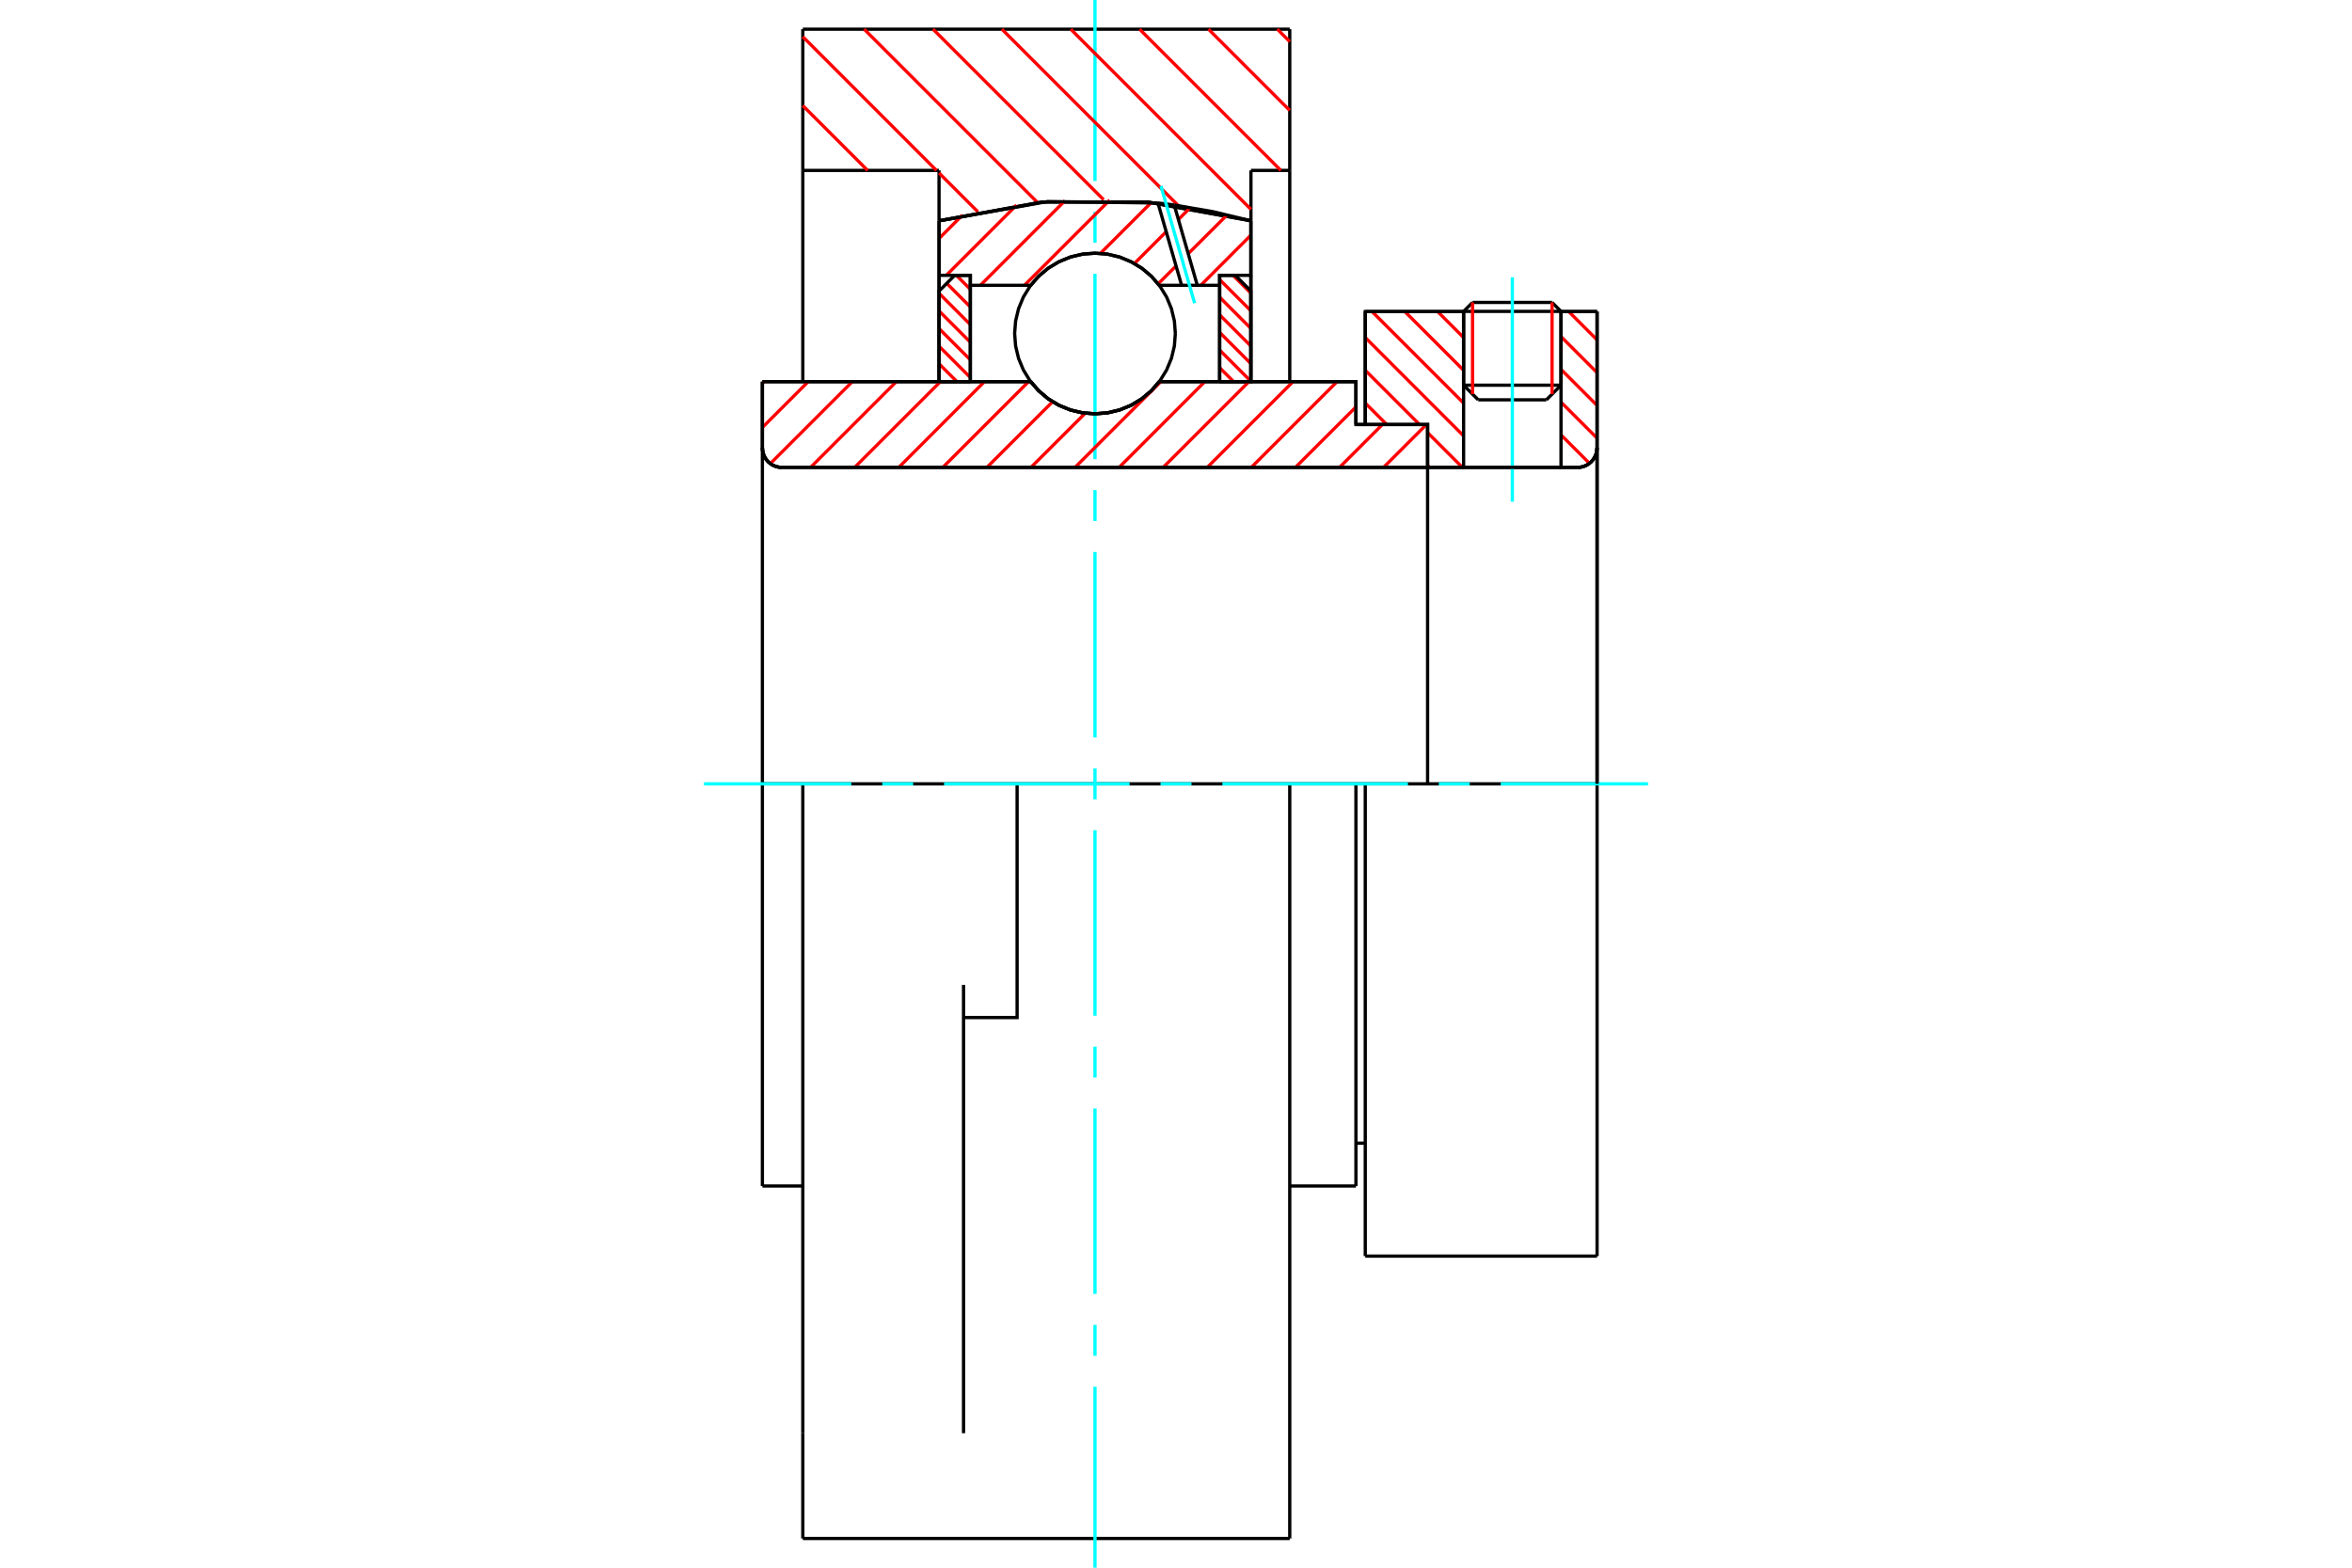 <?xml version="1.0" standalone="no"?>
<!DOCTYPE svg PUBLIC "-//W3C//DTD SVG 1.1//EN"
	"http://www.w3.org/Graphics/SVG/1.1/DTD/svg11.dtd">
<svg xmlns="http://www.w3.org/2000/svg" height="100%" width="100%" viewBox="0 0 36000 24000">
	<rect x="-1800" y="-1200" width="39600" height="26400" style="fill:#FFF"/>
	<g style="fill:none; fill-rule:evenodd" transform="matrix(1 0 0 1 0 0)">
		<g style="fill:none; stroke:#000; stroke-width:50; shape-rendering:geometricPrecision">
			<line x1="20897" y1="12000" x2="20754" y2="12000"/>
			<line x1="20754" y1="6499" x2="20897" y2="6499"/>
			<line x1="20754" y1="18157" x2="20754" y2="12000"/>
			<line x1="20754" y1="5843" x2="20754" y2="6499"/>
			<line x1="12288" y1="12000" x2="11669" y2="12000"/>
			<line x1="20754" y1="12000" x2="19741" y2="12000"/>
			<line x1="11669" y1="18157" x2="11669" y2="12000"/>
			<line x1="11669" y1="5843" x2="15776" y2="5843"/>
			<line x1="17744" y1="5843" x2="20754" y2="5843"/>
			<polyline points="15776,5843 15902,5986 16047,6108 16210,6206 16386,6277 16571,6321 16760,6335 16949,6321 17134,6277 17310,6206 17473,6108 17619,5986 17744,5843"/>
			<polyline points="11669,6857 11673,6904 11684,6949 11702,6992 11726,7032 11757,7068 11792,7098 11832,7123 11875,7141 11921,7152 11968,7155"/>
			<line x1="11669" y1="6857" x2="11669" y2="12000"/>
			<line x1="11669" y1="6857" x2="11669" y2="5843"/>
			<line x1="23893" y1="5897" x2="23893" y2="4770"/>
			<line x1="23669" y1="6121" x2="23893" y2="5897"/>
			<line x1="22402" y1="5897" x2="22626" y2="6121"/>
			<line x1="22402" y1="4770" x2="22402" y2="5897"/>
			<line x1="22402" y1="4770" x2="20897" y2="4770"/>
			<line x1="20897" y1="6499" x2="20897" y2="4770"/>
			<line x1="24146" y1="7155" x2="11968" y2="7155"/>
			<polyline points="24146,7155 24193,7152 24239,7141 24282,7123 24322,7098 24357,7068 24388,7032 24412,6992 24430,6949 24441,6904 24445,6857"/>
			<line x1="24445" y1="4770" x2="24445" y2="6857"/>
			<line x1="24445" y1="4770" x2="23893" y2="4770"/>
			<polyline points="24445,19230 24445,12000 20897,12000"/>
			<line x1="20897" y1="19230" x2="20897" y2="12000"/>
			<line x1="24445" y1="6857" x2="24445" y2="12000"/>
			<line x1="22402" y1="5897" x2="23893" y2="5897"/>
			<line x1="23893" y1="4767" x2="22402" y2="4767"/>
			<line x1="22539" y1="4630" x2="23756" y2="4630"/>
			<line x1="23669" y1="6121" x2="22626" y2="6121"/>
			<line x1="20754" y1="17501" x2="20897" y2="17501"/>
			<line x1="19741" y1="18157" x2="20754" y2="18157"/>
			<line x1="11669" y1="18157" x2="12288" y2="18157"/>
			<polyline points="11669,6857 11673,6904 11684,6949 11702,6992 11726,7032 11757,7068 11792,7098 11832,7123 11875,7141 11921,7152 11968,7155"/>
			<line x1="20897" y1="19230" x2="24445" y2="19230"/>
			<polyline points="24146,7155 24193,7152 24239,7141 24282,7123 24322,7098 24357,7068 24388,7032 24412,6992 24430,6949 24441,6904 24445,6857"/>
			<line x1="22402" y1="4767" x2="22402" y2="4770"/>
			<line x1="23893" y1="4770" x2="23893" y2="4767"/>
			<line x1="22539" y1="4630" x2="22402" y2="4767"/>
			<line x1="23893" y1="4767" x2="23756" y2="4630"/>
			<line x1="15568" y1="12000" x2="12288" y2="12000"/>
			<line x1="19741" y1="12000" x2="15568" y2="12000"/>
			<line x1="14373" y1="2609" x2="12288" y2="2609"/>
			<line x1="14373" y1="3380" x2="14373" y2="2609"/>
			<polyline points="19147,3380 17564,3092 15956,3092 14373,3380"/>
			<line x1="19147" y1="2609" x2="19147" y2="3380"/>
			<line x1="19741" y1="2609" x2="19147" y2="2609"/>
			<line x1="19741" y1="447" x2="19741" y2="2609"/>
			<line x1="12288" y1="447" x2="19741" y2="447"/>
			<line x1="12288" y1="2609" x2="12288" y2="447"/>
			<line x1="19741" y1="12000" x2="19741" y2="23553"/>
			<line x1="19741" y1="2609" x2="19741" y2="5844"/>
			<line x1="19147" y1="3380" x2="19147" y2="5843"/>
			<line x1="12288" y1="23553" x2="12288" y2="21941"/>
			<line x1="14373" y1="5843" x2="14373" y2="3380"/>
			<line x1="12288" y1="5844" x2="12288" y2="2609"/>
			<polyline points="12288,21941 12288,15078 12288,12000"/>
			<line x1="14748" y1="21941" x2="14748" y2="15078"/>
			<polyline points="14748,15578 15568,15578 15568,12000"/>
			<line x1="12288" y1="23553" x2="19741" y2="23553"/>
		</g>
		<g style="fill:none; stroke:#0FF; stroke-width:50; shape-rendering:geometricPrecision">
			<line x1="23148" y1="7680" x2="23148" y2="4245"/>
			<line x1="16760" y1="24000" x2="16760" y2="21229"/>
			<line x1="16760" y1="20756" x2="16760" y2="20283"/>
			<line x1="16760" y1="19809" x2="16760" y2="16970"/>
			<line x1="16760" y1="16496" x2="16760" y2="16023"/>
			<line x1="16760" y1="15550" x2="16760" y2="12710"/>
			<line x1="16760" y1="12237" x2="16760" y2="11763"/>
			<line x1="16760" y1="11290" x2="16760" y2="8450"/>
			<line x1="16760" y1="7977" x2="16760" y2="7504"/>
			<line x1="16760" y1="7030" x2="16760" y2="4191"/>
			<line x1="16760" y1="3717" x2="16760" y2="3244"/>
			<line x1="16760" y1="2771" x2="16760" y2="0"/>
			<line x1="10775" y1="12000" x2="13030" y2="12000"/>
			<line x1="13504" y1="12000" x2="13977" y2="12000"/>
			<line x1="14450" y1="12000" x2="17290" y2="12000"/>
			<line x1="17763" y1="12000" x2="18237" y2="12000"/>
			<line x1="18710" y1="12000" x2="21550" y2="12000"/>
			<line x1="22023" y1="12000" x2="22496" y2="12000"/>
			<line x1="22970" y1="12000" x2="25225" y2="12000"/>
		</g>
		<g style="fill:none; stroke:#F00; stroke-width:50; shape-rendering:geometricPrecision">
			<line x1="19551" y1="447" x2="19741" y2="637"/>
			<line x1="18497" y1="447" x2="19741" y2="1691"/>
			<line x1="17443" y1="447" x2="19605" y2="2609"/>
			<line x1="16389" y1="447" x2="19147" y2="3205"/>
			<line x1="15335" y1="447" x2="18035" y2="3148"/>
			<line x1="14281" y1="447" x2="16892" y2="3058"/>
			<line x1="13227" y1="447" x2="15881" y2="3101"/>
			<line x1="12288" y1="562" x2="14334" y2="2609"/>
			<line x1="14373" y1="2648" x2="14967" y2="3242"/>
			<line x1="12288" y1="1617" x2="13280" y2="2609"/>
		</g>
		<g style="fill:none; stroke:#000; stroke-width:50; shape-rendering:geometricPrecision">
			<polyline points="19147,3380 17564,3092 15956,3092 14373,3380"/>
		</g>
		<g style="fill:none; stroke:#F00; stroke-width:50; shape-rendering:geometricPrecision">
			<line x1="23756" y1="4630" x2="23756" y2="6034"/>
			<line x1="22539" y1="6034" x2="22539" y2="4630"/>
			<line x1="14375" y1="5841" x2="14377" y2="5843"/>
			<line x1="14375" y1="5571" x2="14647" y2="5843"/>
			<line x1="14375" y1="5302" x2="14852" y2="5779"/>
			<line x1="14375" y1="5032" x2="14852" y2="5509"/>
			<line x1="14375" y1="4762" x2="14852" y2="5239"/>
			<line x1="14375" y1="4492" x2="14852" y2="4969"/>
			<line x1="14491" y1="4338" x2="14852" y2="4699"/>
			<line x1="14638" y1="4215" x2="14852" y2="4429"/>
		</g>
		<g style="fill:none; stroke:#000; stroke-width:50; shape-rendering:geometricPrecision">
			<polyline points="14852,5843 14852,4215 14613,4215 14375,4454 14375,5843 14852,5843"/>
		</g>
		<g style="fill:none; stroke:#F00; stroke-width:50; shape-rendering:geometricPrecision">
			<line x1="18873" y1="4215" x2="19145" y2="4487"/>
			<line x1="18668" y1="4280" x2="19145" y2="4757"/>
			<line x1="18668" y1="4550" x2="19145" y2="5027"/>
			<line x1="18668" y1="4820" x2="19145" y2="5297"/>
			<line x1="18668" y1="5089" x2="19145" y2="5566"/>
			<line x1="18668" y1="5359" x2="19145" y2="5836"/>
			<line x1="18668" y1="5629" x2="18882" y2="5843"/>
		</g>
		<g style="fill:none; stroke:#000; stroke-width:50; shape-rendering:geometricPrecision">
			<polyline points="18668,5843 18668,4215 18907,4215 19145,4454 19145,5843 18668,5843"/>
			<polyline points="17990,5106 17975,4913 17930,4726 17856,4547 17755,4383 17630,4236 17483,4111 17318,4010 17140,3936 16952,3891 16760,3876 16568,3891 16380,3936 16202,4010 16037,4111 15890,4236 15765,4383 15664,4547 15590,4726 15545,4913 15530,5106 15545,5298 15590,5486 15664,5664 15765,5828 15890,5975 16037,6101 16202,6201 16380,6275 16568,6320 16760,6335 16952,6320 17140,6275 17318,6201 17483,6101 17630,5975 17755,5828 17856,5664 17930,5486 17975,5298 17990,5106"/>
		</g>
		<g style="fill:none; stroke:#F00; stroke-width:50; shape-rendering:geometricPrecision">
			<line x1="24012" y1="4770" x2="24445" y2="5203"/>
			<line x1="23893" y1="5153" x2="24445" y2="5705"/>
			<line x1="23893" y1="5655" x2="24445" y2="6207"/>
			<line x1="23893" y1="6157" x2="24445" y2="6708"/>
			<line x1="22005" y1="4770" x2="22402" y2="5168"/>
			<line x1="23893" y1="6658" x2="24328" y2="7093"/>
			<line x1="21503" y1="4770" x2="22402" y2="5669"/>
			<line x1="21001" y1="4770" x2="22402" y2="6171"/>
			<line x1="20897" y1="5167" x2="22402" y2="6673"/>
			<line x1="20897" y1="5669" x2="21727" y2="6499"/>
			<line x1="21851" y1="6623" x2="22383" y2="7155"/>
			<line x1="20897" y1="6171" x2="21225" y2="6499"/>
			<line x1="21851" y1="7125" x2="21881" y2="7155"/>
		</g>
		<g style="fill:none; stroke:#000; stroke-width:50; shape-rendering:geometricPrecision">
			<line x1="24445" y1="12000" x2="24445" y2="4770"/>
			<polyline points="24146,7155 24193,7152 24239,7141 24282,7123 24322,7098 24357,7068 24388,7032 24412,6992 24430,6949 24441,6904 24445,6857"/>
			<polyline points="24146,7155 23893,7155 23893,4770"/>
			<polyline points="23893,7155 22402,7155 22402,4770"/>
			<polyline points="22402,7155 21851,7155 21851,12000"/>
			<polyline points="21851,7155 21851,6499 20897,6499 20897,4770 22402,4770"/>
			<line x1="23893" y1="4770" x2="24445" y2="4770"/>
		</g>
		<g style="fill:none; stroke:#F00; stroke-width:50; shape-rendering:geometricPrecision">
			<line x1="19145" y1="3601" x2="18379" y2="4368"/>
			<line x1="18781" y1="3291" x2="18187" y2="3884"/>
			<line x1="18001" y1="4071" x2="17726" y2="4346"/>
			<line x1="18218" y1="3179" x2="18037" y2="3360"/>
			<line x1="17850" y1="3547" x2="17363" y2="4034"/>
			<line x1="17622" y1="3100" x2="16843" y2="3879"/>
			<line x1="16985" y1="3063" x2="15680" y2="4368"/>
			<line x1="16301" y1="3072" x2="15006" y2="4368"/>
			<line x1="15560" y1="3139" x2="14484" y2="4215"/>
			<line x1="14731" y1="3293" x2="14375" y2="3649"/>
		</g>
		<g style="fill:none; stroke:#000; stroke-width:50; shape-rendering:geometricPrecision">
			<polyline points="14375,5843 14375,4215 14375,3380"/>
			<polyline points="17724,3108 16037,3085 14375,3380"/>
			<polyline points="17973,3139 17849,3122 17724,3108"/>
			<polyline points="19145,3380 18563,3240 17973,3139"/>
			<polyline points="19145,3380 19145,4215 18668,4215 18668,4368 18668,5843"/>
			<polyline points="18668,4368 18326,4368 18086,4368 17744,4368 17619,4225 17473,4103 17310,4006 17134,3934 16949,3890 16760,3876 16571,3890 16386,3934 16210,4006 16047,4103 15902,4225 15776,4368 14852,4368 14852,5843"/>
			<polyline points="14852,4368 14852,4215 14375,4215"/>
			<line x1="19145" y1="4215" x2="19145" y2="5843"/>
		</g>
		<g style="fill:none; stroke:#0FF; stroke-width:50; shape-rendering:geometricPrecision">
			<line x1="18285" y1="4642" x2="17770" y2="2848"/>
		</g>
		<g style="fill:none; stroke:#000; stroke-width:50; shape-rendering:geometricPrecision">
			<line x1="18086" y1="4368" x2="17724" y2="3108"/>
			<line x1="18326" y1="4368" x2="17973" y2="3139"/>
		</g>
		<g style="fill:none; stroke:#F00; stroke-width:50; shape-rendering:geometricPrecision">
			<line x1="21833" y1="6499" x2="21177" y2="7155"/>
			<line x1="21159" y1="6499" x2="20503" y2="7155"/>
			<line x1="20754" y1="6230" x2="19828" y2="7155"/>
			<line x1="20465" y1="5843" x2="19153" y2="7155"/>
			<line x1="19791" y1="5843" x2="18479" y2="7155"/>
			<line x1="19116" y1="5843" x2="17804" y2="7155"/>
			<line x1="18441" y1="5843" x2="17130" y2="7155"/>
			<line x1="17767" y1="5843" x2="16455" y2="7155"/>
			<line x1="16610" y1="6326" x2="15780" y2="7155"/>
			<line x1="16111" y1="6150" x2="15106" y2="7155"/>
			<line x1="15743" y1="5843" x2="14431" y2="7155"/>
			<line x1="15068" y1="5843" x2="13757" y2="7155"/>
			<line x1="14394" y1="5843" x2="13082" y2="7155"/>
			<line x1="13719" y1="5843" x2="12407" y2="7155"/>
			<line x1="13045" y1="5843" x2="11791" y2="7097"/>
			<line x1="12370" y1="5843" x2="11669" y2="6544"/>
			<line x1="11695" y1="5843" x2="11669" y2="5870"/>
		</g>
		<g style="fill:none; stroke:#000; stroke-width:50; shape-rendering:geometricPrecision">
			<polyline points="11669,5843 11669,6857 11673,6904 11684,6949 11702,6992 11726,7032 11757,7068 11792,7098 11832,7123 11875,7141 11921,7152 11968,7155 21851,7155 21851,6499 20754,6499 20754,5843 17744,5843"/>
			<polyline points="15776,5843 15902,5986 16047,6108 16210,6206 16386,6277 16571,6321 16760,6335 16949,6321 17134,6277 17310,6206 17473,6108 17619,5986 17744,5843"/>
			<polyline points="15776,5843 12146,5843 11669,5843"/>
		</g>
	</g>
</svg>
